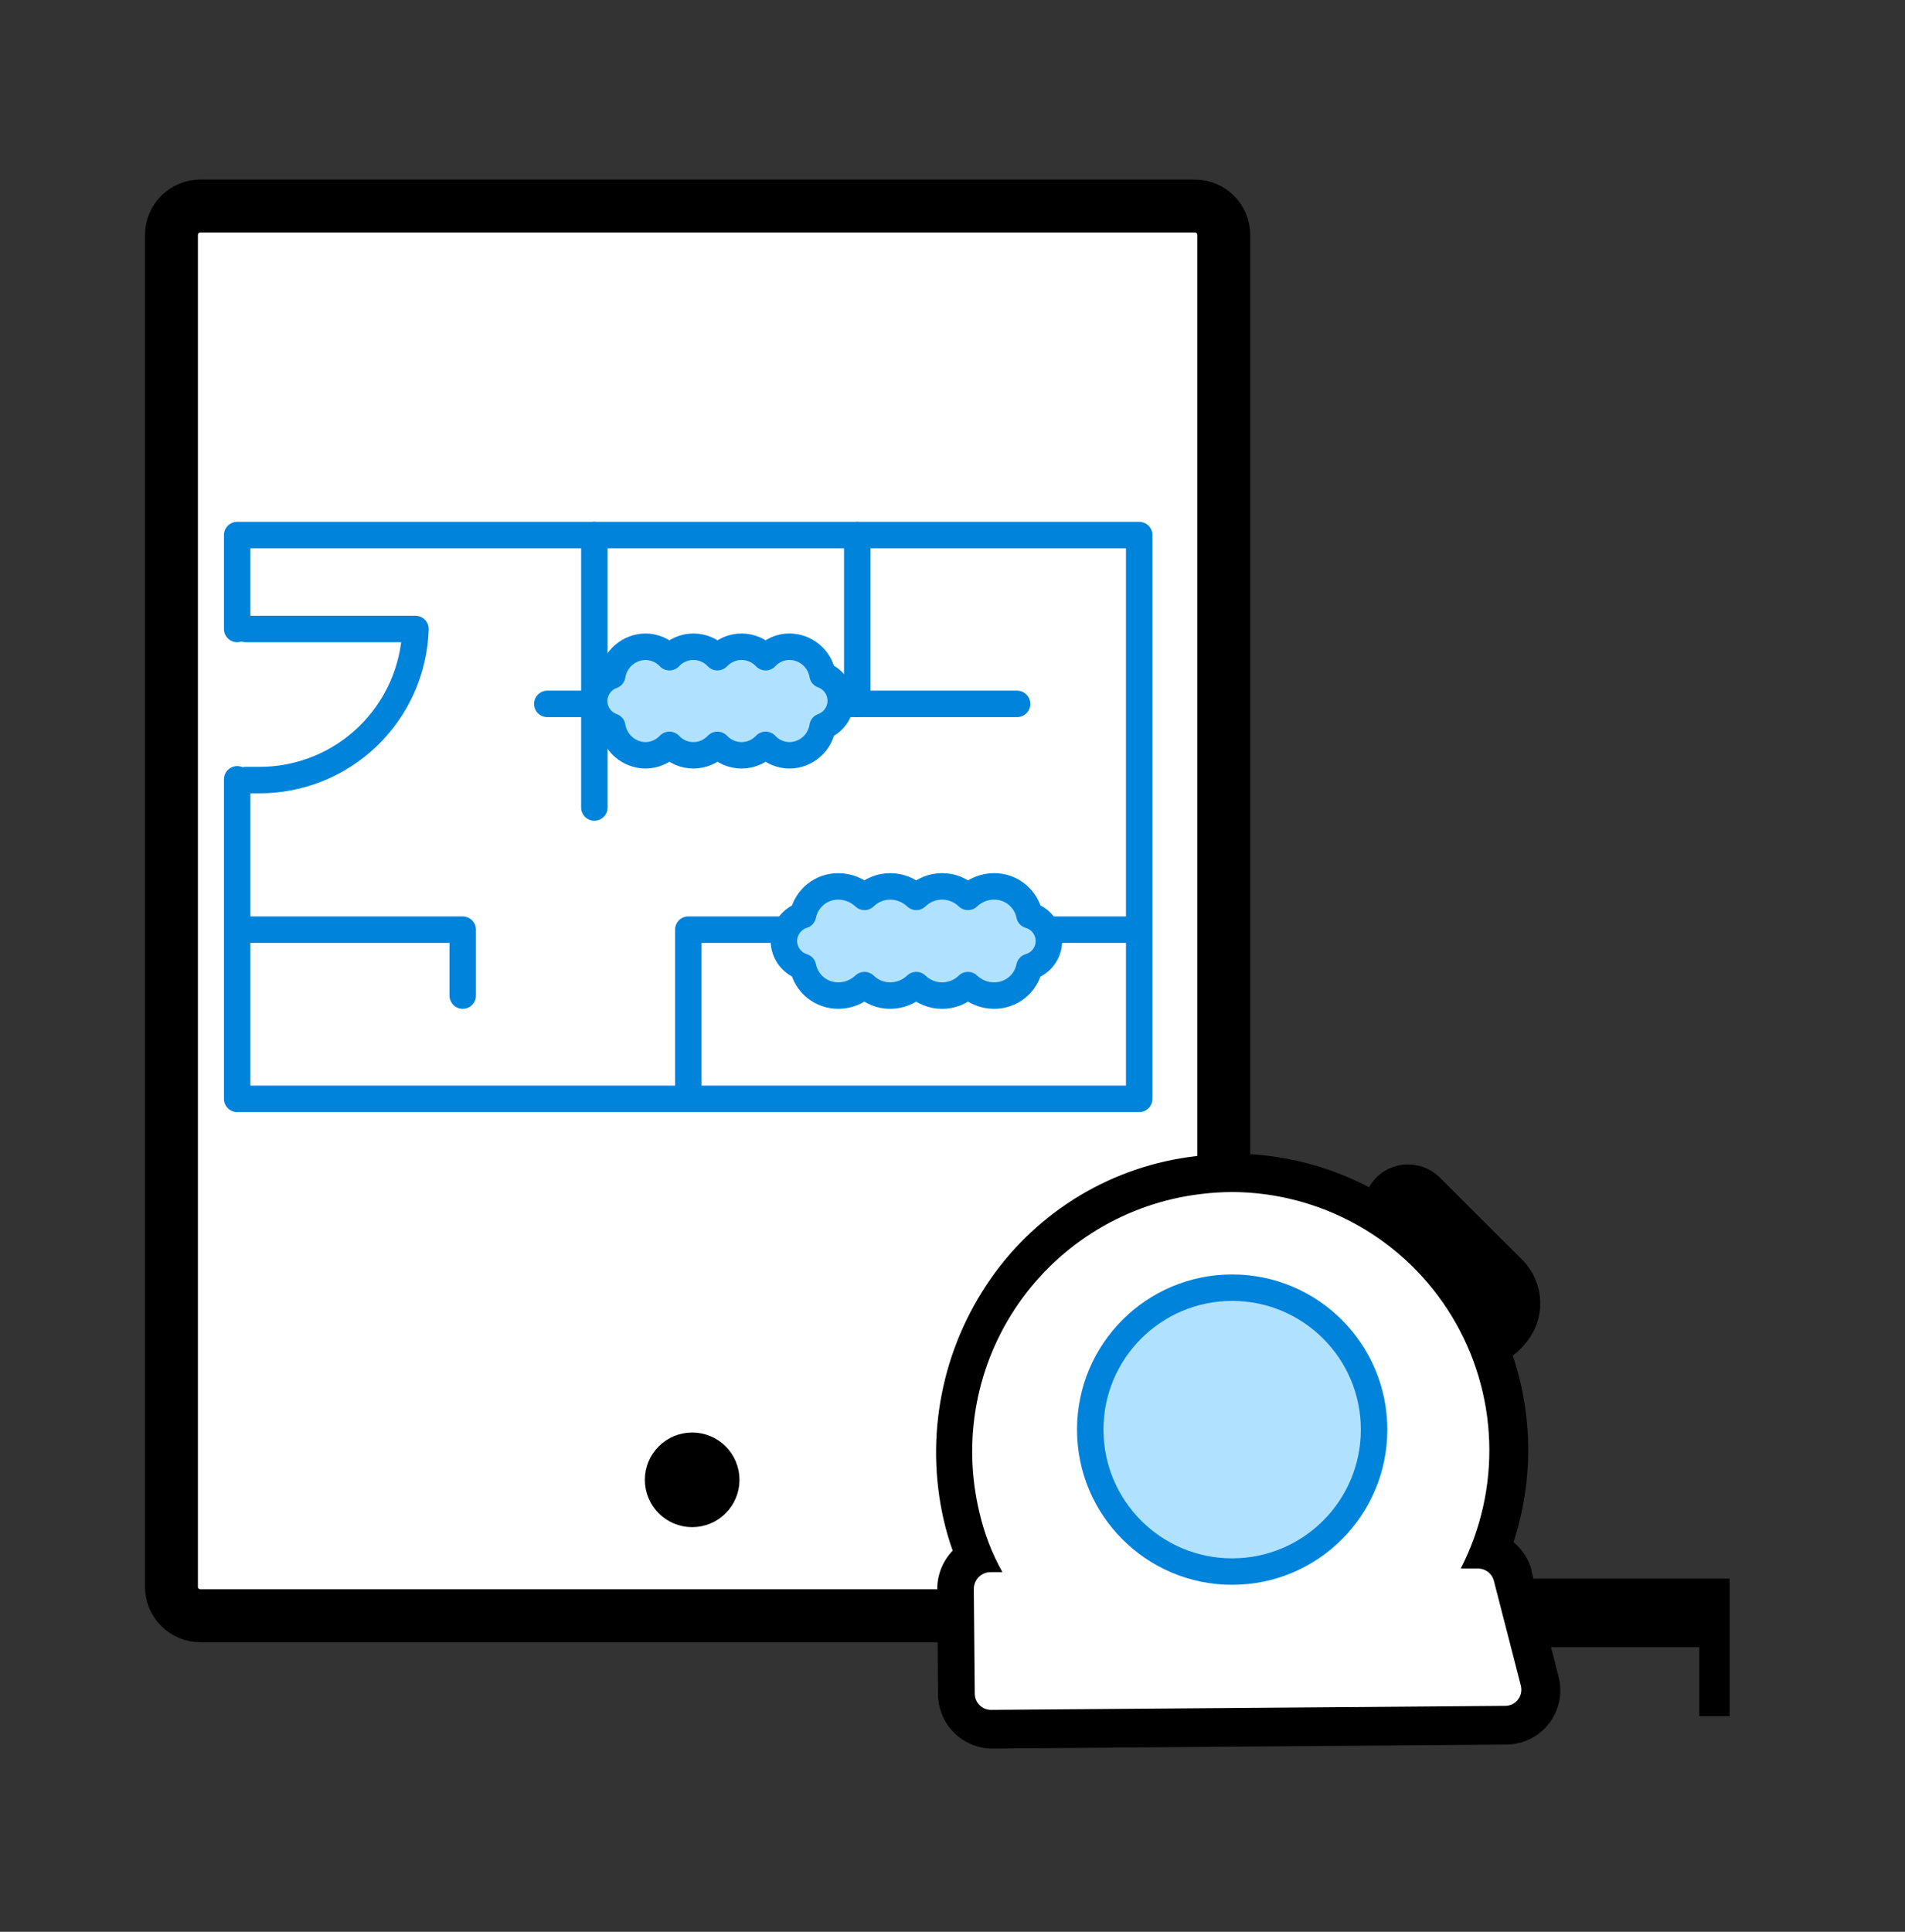 <svg width="72" height="73" viewBox="0 0 72 73" fill="none" xmlns="http://www.w3.org/2000/svg">
<rect x="0" y="0" width="72" height="73" fill="#333333" stroke="none"/>
<path d="M45.158 7.785H7.574C6.97 7.785 6.48 8.275 6.48 8.88V59.964C6.48 60.568 6.97 61.058 7.574 61.058H45.158C45.763 61.058 46.253 60.568 46.253 59.964V8.88C46.253 8.275 45.763 7.785 45.158 7.785Z" fill="white" stroke="black" stroke-width="2"/>
<path d="M27.374 55.921C27.374 55.251 26.831 54.708 26.161 54.708C25.491 54.708 24.948 55.251 24.948 55.921C24.948 56.591 25.491 57.134 26.161 57.134C26.831 57.134 27.374 56.591 27.374 55.921Z" fill="black" stroke="black" stroke-width="1.15"/>
<path d="M8.964 23.769V20.22H43.056V41.524H8.964V29.45" stroke="#0083DB" stroke-linecap="round" stroke-linejoin="round"/>
<path d="M9.288 23.769H15.703C15.655 25.3 15.012 26.753 13.911 27.818C12.811 28.884 11.338 29.48 9.806 29.479H9.288" stroke="#0083DB" stroke-linecap="round" stroke-linejoin="round"/>
<path d="M26.014 41.172V35.131H32.047M42.797 35.131H37.037H42.797Z" stroke="#0083DB" stroke-linecap="round" stroke-linejoin="round"/>
<path d="M22.464 30.515V20.22" stroke="#0083DB" stroke-linecap="round" stroke-linejoin="round"/>
<path d="M32.4 26.599V20.22" stroke="#0083DB" stroke-linecap="round" stroke-linejoin="round"/>
<path d="M28.498 26.599H38.441" stroke="#0083DB" stroke-linecap="round" stroke-linejoin="round"/>
<path d="M9.36 35.131H17.489V37.622" stroke="#0083DB" stroke-linecap="round" stroke-linejoin="round"/>
<path d="M20.686 26.599H24.948" stroke="#0083DB" stroke-linecap="round" stroke-linejoin="round"/>
<path fill-rule="evenodd" clip-rule="evenodd" d="M29.628 35.563C29.63 35.78 29.701 35.991 29.83 36.166C29.96 36.34 30.141 36.469 30.348 36.535C30.41 36.845 30.579 37.123 30.825 37.322C31.071 37.52 31.378 37.626 31.695 37.622C32.059 37.619 32.409 37.477 32.674 37.226C32.803 37.353 32.956 37.454 33.124 37.522C33.292 37.59 33.472 37.624 33.653 37.622C34.018 37.619 34.368 37.477 34.632 37.226C34.893 37.481 35.243 37.623 35.608 37.623C35.972 37.623 36.322 37.481 36.583 37.226C36.848 37.477 37.198 37.619 37.562 37.622C37.879 37.626 38.186 37.52 38.432 37.322C38.678 37.123 38.847 36.845 38.909 36.535C39.12 36.474 39.307 36.346 39.439 36.17C39.572 35.994 39.643 35.779 39.643 35.559C39.643 35.339 39.572 35.124 39.439 34.949C39.307 34.773 39.12 34.644 38.909 34.584C38.847 34.274 38.678 33.995 38.432 33.797C38.186 33.598 37.879 33.492 37.562 33.496C37.198 33.499 36.848 33.641 36.583 33.892C36.322 33.638 35.972 33.495 35.608 33.495C35.243 33.495 34.893 33.638 34.632 33.892C34.368 33.641 34.018 33.499 33.653 33.496C33.472 33.495 33.292 33.529 33.124 33.597C32.956 33.664 32.803 33.765 32.674 33.892C32.409 33.641 32.059 33.499 31.695 33.496C31.378 33.492 31.071 33.598 30.825 33.797C30.579 33.995 30.41 34.274 30.348 34.584C30.14 34.649 29.958 34.779 29.828 34.956C29.699 35.132 29.629 35.344 29.628 35.563Z" fill="#B0E2FF" stroke="#0083DB" stroke-linecap="round" stroke-linejoin="round"/>
<path fill-rule="evenodd" clip-rule="evenodd" d="M22.457 26.483C22.455 26.697 22.52 26.905 22.643 27.079C22.766 27.253 22.94 27.385 23.141 27.456C23.188 27.755 23.34 28.029 23.569 28.227C23.798 28.426 24.09 28.538 24.394 28.543C24.564 28.542 24.732 28.507 24.888 28.439C25.044 28.371 25.185 28.271 25.301 28.147C25.417 28.271 25.557 28.371 25.713 28.439C25.869 28.507 26.038 28.542 26.208 28.542C26.378 28.542 26.547 28.507 26.703 28.439C26.859 28.371 26.999 28.271 27.115 28.147C27.233 28.271 27.374 28.371 27.532 28.439C27.689 28.507 27.858 28.542 28.03 28.543C28.2 28.542 28.368 28.507 28.524 28.439C28.68 28.371 28.821 28.271 28.937 28.147C29.052 28.272 29.193 28.372 29.349 28.44C29.505 28.508 29.674 28.543 29.844 28.543C30.147 28.539 30.439 28.428 30.667 28.229C30.895 28.029 31.045 27.755 31.09 27.456C31.291 27.383 31.464 27.251 31.587 27.076C31.71 26.902 31.776 26.693 31.776 26.48C31.776 26.267 31.71 26.058 31.587 25.884C31.464 25.709 31.291 25.577 31.09 25.504C31.041 25.209 30.889 24.94 30.661 24.745C30.433 24.55 30.144 24.441 29.844 24.439C29.674 24.438 29.505 24.473 29.349 24.541C29.193 24.61 29.052 24.709 28.937 24.835C28.821 24.71 28.68 24.611 28.524 24.543C28.368 24.475 28.2 24.439 28.03 24.439C27.858 24.439 27.689 24.474 27.532 24.543C27.374 24.611 27.233 24.71 27.115 24.835C26.999 24.71 26.859 24.61 26.703 24.543C26.547 24.474 26.378 24.439 26.208 24.439C26.038 24.439 25.869 24.474 25.713 24.543C25.557 24.61 25.417 24.71 25.301 24.835C25.185 24.71 25.044 24.611 24.888 24.543C24.732 24.475 24.564 24.439 24.394 24.439C24.09 24.444 23.798 24.555 23.569 24.754C23.34 24.953 23.188 25.226 23.141 25.526C22.943 25.596 22.771 25.726 22.648 25.897C22.526 26.069 22.459 26.273 22.457 26.483Z" fill="#B0E2FF" stroke="#0083DB" stroke-linecap="round" stroke-linejoin="round"/>
<path d="M57.19 50.423C57.49 50.09 57.651 49.654 57.639 49.205C57.627 48.756 57.443 48.328 57.125 48.011L54 44.894C53.81 44.711 53.562 44.6 53.3 44.58C53.036 44.56 52.775 44.633 52.56 44.786C52.411 44.895 52.291 45.04 52.212 45.208C52.133 45.375 52.097 45.559 52.106 45.743L52.258 49.639C52.269 49.877 52.329 50.109 52.433 50.323C52.538 50.537 52.685 50.727 52.866 50.882C53.046 51.037 53.257 51.154 53.484 51.225C53.711 51.296 53.95 51.319 54.187 51.295L56.002 51.079C56.428 51.034 56.822 50.834 57.11 50.517L57.19 50.423Z" fill="black" stroke="black" stroke-width="1.15"/>
<path d="M64.8 60.23H54.857V61.67H64.8V60.23Z" fill="black" stroke="black" stroke-width="1.15"/>
<path d="M64.8 60.59V64.852" stroke="black" stroke-width="1.15"/>
<path d="M37.505 65.328C37.159 65.328 36.826 65.193 36.578 64.953C36.329 64.712 36.184 64.384 36.173 64.039L36.137 60.079C36.134 59.718 36.274 59.372 36.526 59.114C36.625 59.014 36.739 58.929 36.864 58.862C36.65 58.363 36.484 57.844 36.367 57.314C36.032 55.853 36.005 54.337 36.291 52.865C36.576 51.394 37.166 49.998 38.023 48.767C38.852 47.582 39.922 46.585 41.163 45.84C42.403 45.096 43.787 44.621 45.223 44.447C45.658 44.396 46.096 44.37 46.533 44.368C48.235 44.369 49.911 44.783 51.417 45.575C52.923 46.368 54.213 47.515 55.177 48.917C56.141 50.32 56.749 51.935 56.949 53.625C57.149 55.315 56.935 57.028 56.326 58.617C56.527 58.685 56.71 58.8 56.858 58.953C57.006 59.105 57.114 59.292 57.175 59.495L58.197 63.499C58.253 63.695 58.263 63.901 58.225 64.101C58.188 64.302 58.104 64.49 57.981 64.653C57.859 64.816 57.7 64.947 57.517 65.038C57.335 65.129 57.134 65.176 56.93 65.176L37.505 65.328Z" fill="white"/>
<path d="M46.57 45.045C48.239 45.052 49.88 45.488 51.333 46.31C52.787 47.132 54.005 48.313 54.872 49.74C55.739 51.168 56.225 52.794 56.284 54.462C56.343 56.131 55.973 57.787 55.21 59.272H55.872C56.003 59.274 56.13 59.318 56.235 59.397C56.34 59.476 56.417 59.586 56.455 59.712L57.478 63.686C57.503 63.776 57.507 63.871 57.49 63.964C57.473 64.056 57.434 64.144 57.378 64.219C57.322 64.294 57.249 64.355 57.165 64.398C57.081 64.44 56.988 64.463 56.894 64.463L37.454 64.615C37.293 64.615 37.139 64.551 37.024 64.438C36.91 64.325 36.844 64.171 36.842 64.01L36.806 60.05C36.806 59.966 36.821 59.883 36.853 59.805C36.884 59.727 36.931 59.657 36.989 59.597C37.048 59.538 37.119 59.49 37.196 59.458C37.273 59.426 37.356 59.409 37.44 59.409H37.886C37.489 58.699 37.196 57.935 37.015 57.141C36.693 55.798 36.657 54.401 36.912 53.044C37.167 51.686 37.706 50.397 38.494 49.263C39.282 48.128 40.301 47.172 41.485 46.459C42.668 45.746 43.989 45.291 45.36 45.124C45.766 45.073 46.175 45.047 46.584 45.045H46.57ZM46.584 43.605C46.117 43.605 45.651 43.634 45.187 43.691C43.641 43.871 42.15 44.377 40.815 45.176C39.479 45.976 38.329 47.05 37.44 48.328C36.525 49.64 35.895 51.129 35.59 52.699C35.285 54.268 35.312 55.885 35.669 57.444C35.759 57.834 35.872 58.218 36.007 58.596C35.635 58.983 35.426 59.498 35.424 60.035L35.453 64.039C35.459 64.58 35.677 65.097 36.061 65.478C36.445 65.86 36.964 66.074 37.505 66.076L56.945 65.925C57.26 65.921 57.569 65.845 57.85 65.703C58.13 65.56 58.374 65.355 58.563 65.103C58.752 64.851 58.88 64.559 58.938 64.25C58.995 63.94 58.981 63.622 58.896 63.319L57.881 59.359C57.88 59.342 57.88 59.325 57.881 59.308C57.765 58.904 57.529 58.545 57.204 58.279C57.754 56.597 57.899 54.81 57.625 53.062C57.352 51.315 56.668 49.657 55.631 48.224C54.594 46.791 53.232 45.624 51.657 44.819C50.082 44.014 48.339 43.593 46.57 43.591L46.584 43.605Z" fill="black"/>
<path d="M46.57 59.388C49.532 59.388 51.934 56.986 51.934 54.023C51.934 51.061 49.532 48.66 46.57 48.66C43.607 48.66 41.206 51.061 41.206 54.023C41.206 56.986 43.607 59.388 46.57 59.388Z" fill="#B0E2FF" stroke="#0083DB" stroke-linecap="round" stroke-linejoin="round"/>
</svg>
